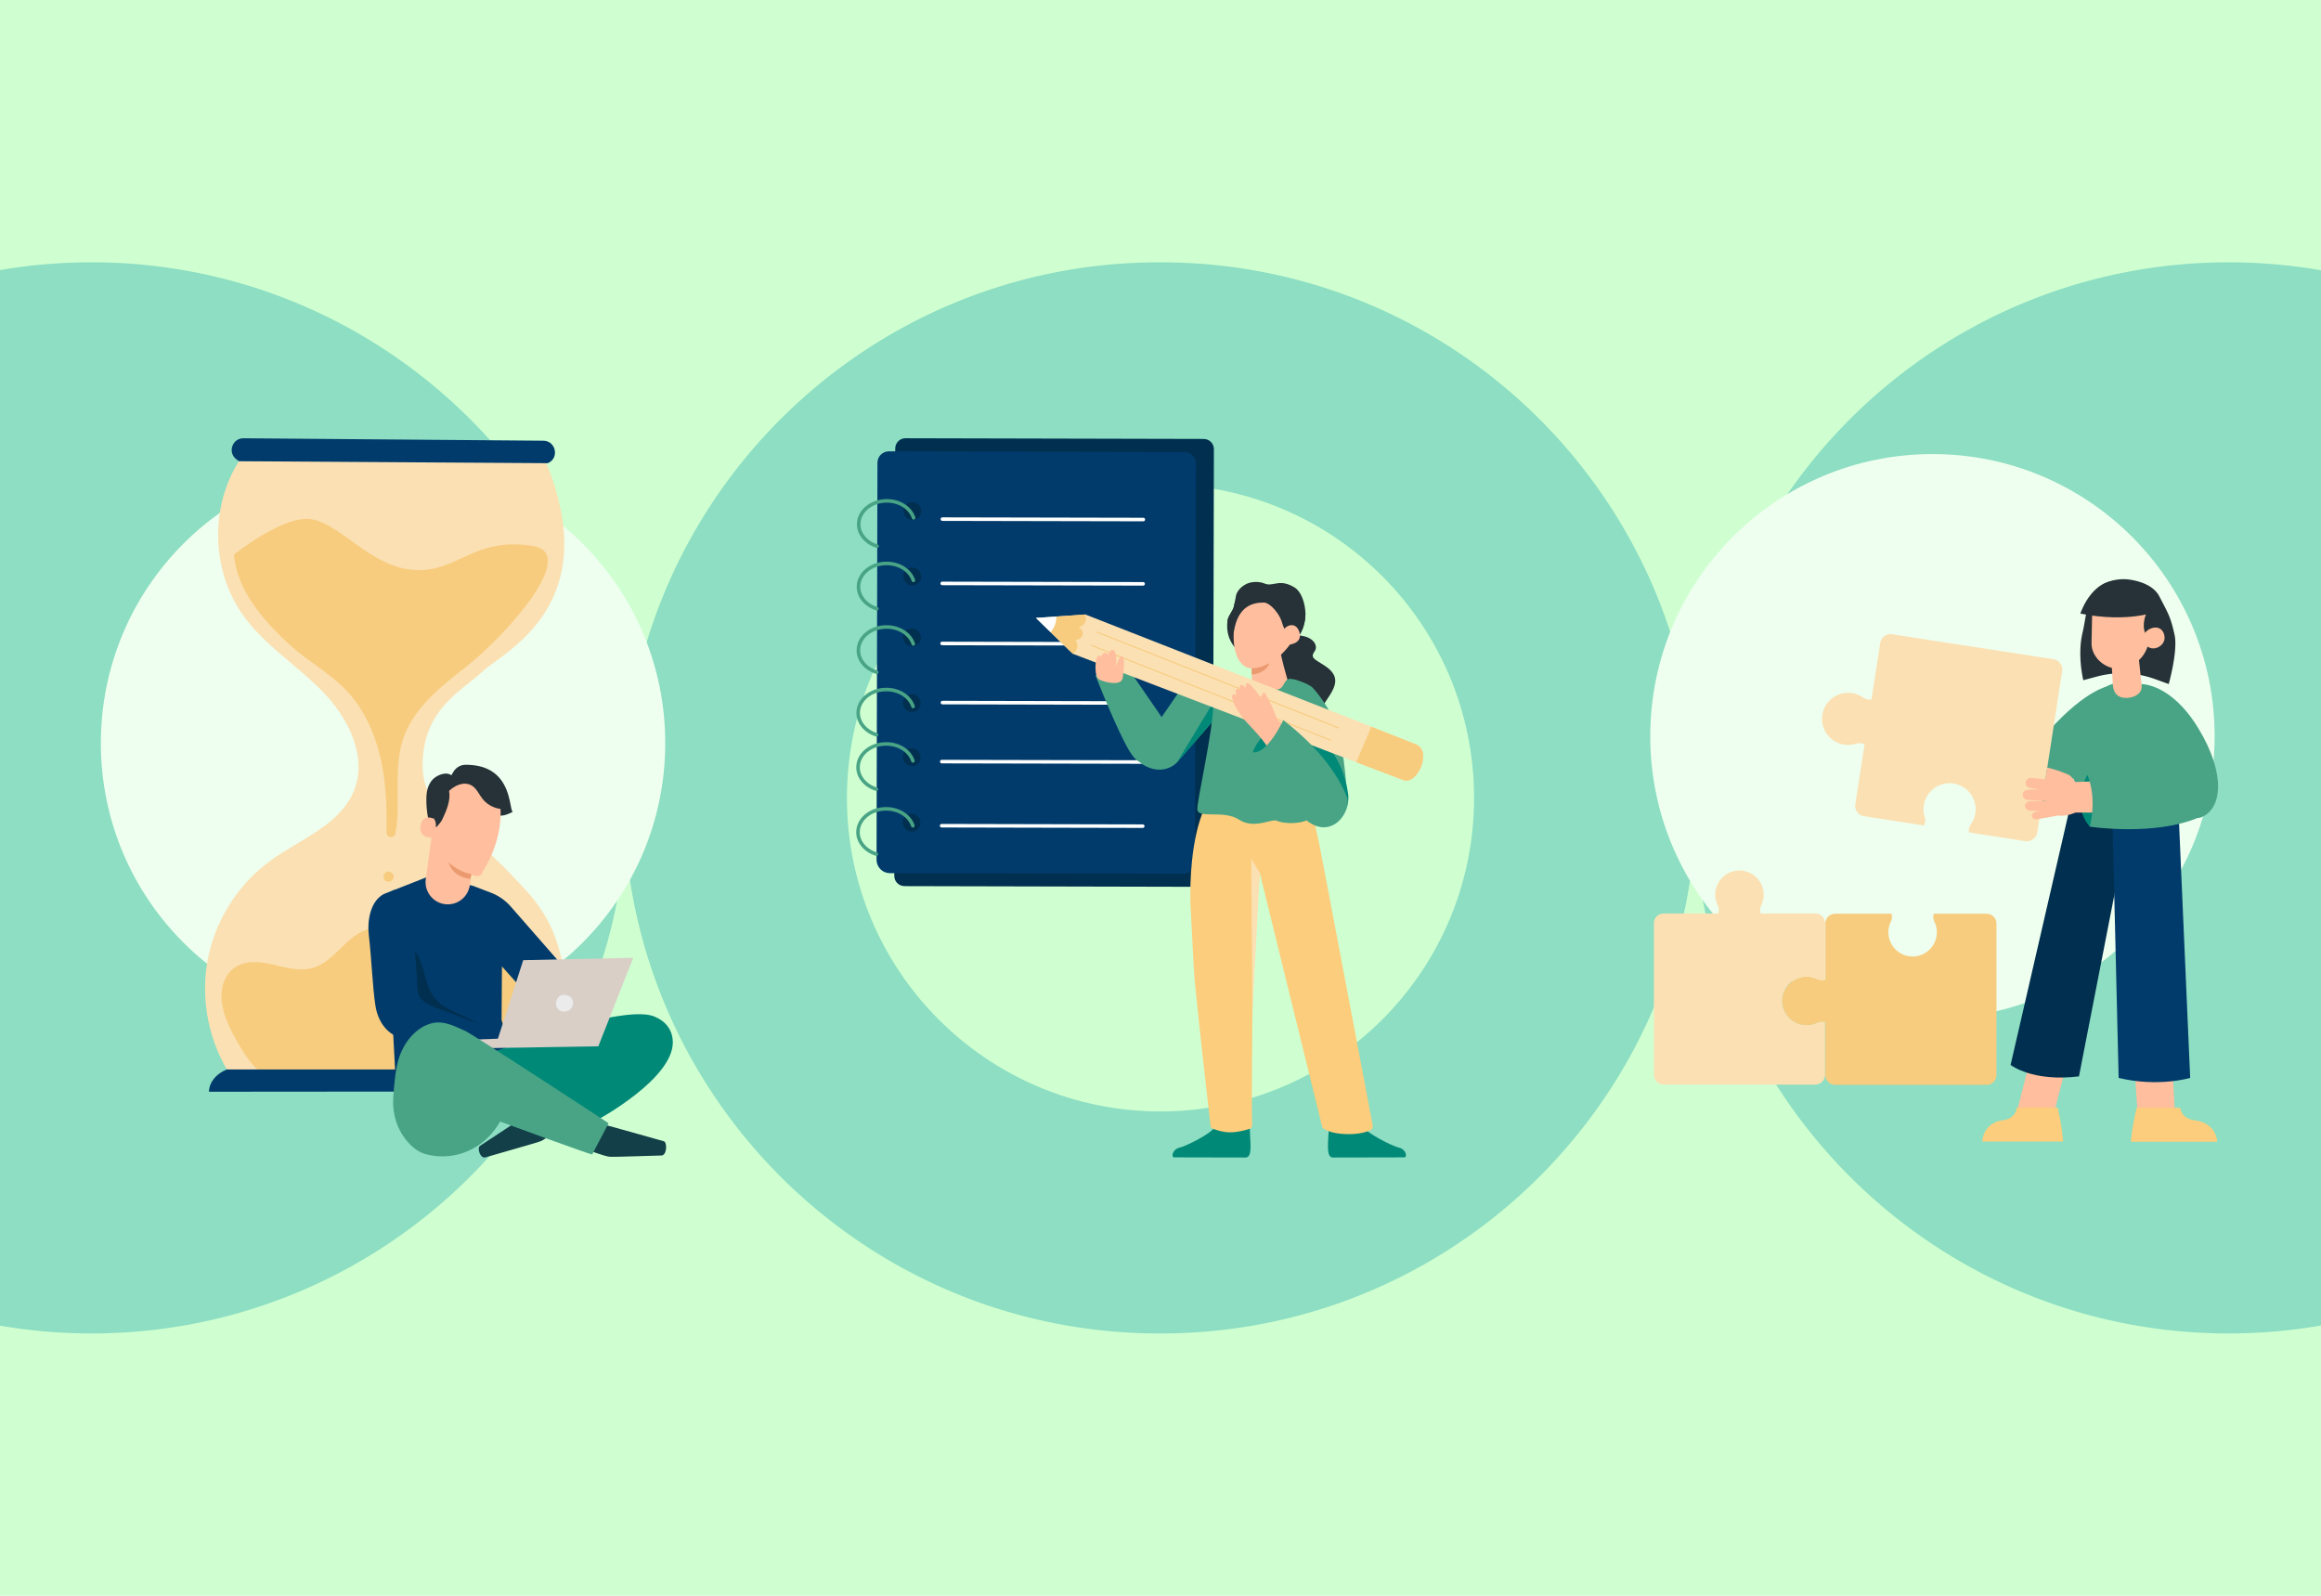 <?xml version="1.0" encoding="UTF-8"?>
<svg xmlns="http://www.w3.org/2000/svg" version="1.1" id="Layer_1" x="0" y="0" viewBox="0 0 2000 1375" style="enable-background:new 0 0 2000 1375" xml:space="preserve">
  <style>.st0{fill:#cfffd1}.st2{fill:#eeffef}.st3{fill:#fbe0b3}.st4{fill:#f7cc7e}.st5{fill:#013b6b}.st6{fill:#002f4f}.st7{fill:#123f48}.st8{fill:#263238}.st9{fill:#008977}.st12{fill:#49a486}.st13{fill:#ffbe9d}.st14{fill:#eb996e}.st15,.st16,.st17{fill:none;stroke:#49a486;stroke-width:3.059;stroke-linecap:round;stroke-miterlimit:10}.st16,.st17{stroke:#fff}.st17{stroke:#dd7a81;stroke-width:.813;stroke-linejoin:round}.st18{fill:#fccd7c}.st19{fill:none;stroke:#f7cc7e;stroke-width:.9;stroke-miterlimit:10}</style>
  <path class="st0" d="M0 0h2000v1375H0z"></path>
  <path d="M2000 232.88c-25.87-4.5-52.48-6.85-79.64-6.85-242.45 0-441.22 186.98-460.01 424.6-18.79-237.62-217.56-424.6-460.01-424.6h-1.46c-242.45 0-441.22 186.98-460.01 424.6C520.07 413 321.31 226.02 78.85 226.02c-26.88 0-53.23 2.31-78.85 6.72v909.52a464.59 464.59 0 0 0 78.85 6.72c242.45 0 441.22-186.98 460.01-424.6 18.79 237.62 217.56 424.6 460.01 424.6h1.46c242.45 0 441.22-186.98 460.01-424.6 18.79 237.62 217.56 424.6 460.01 424.6 27.16 0 53.77-2.35 79.64-6.85V232.88z" style="fill:#8ddec2"></path>
  <circle class="st0" cx="1000" cy="687.5" r="270.19"></circle>
  <circle class="st2" cx="330.07" cy="640.32" r="243.17"></circle>
  <path class="st3" d="M205.91 397.38c-25.34 39.86-23.68 95.13 4.01 133.4 18.46 25.51 46.15 42.61 68.13 65.16 21.99 22.54 38.69 55.76 27.08 85.04-11.81 29.8-46.41 41.92-72.32 60.8-28.22 20.56-48.04 52.32-54.12 86.71-6.07 34.39 1.67 71.01 21.14 100h269.13s47.28-90.1-13.51-158.77c-60.78-68.66-93.43-69.79-91.18-114.82 2.25-45.03 33.77-59.66 51.78-76.54s105.81-56.28 54.03-180.97H205.91z"></path>
  <path class="st4" d="M459.36 470.49c39.64 6.52-22.86 76.72-58.24 104.42-20.48 16.04-42.48 33.44-52.21 57.57-11.04 27.38-2.86 58.15-8.21 85.69-.89 4.57-7.65 3.85-7.58-.8.26-18.08-.22-36.14-3.21-53.94-4.25-25.24-13.95-50.21-31.64-68.71-14.44-15.1-33.38-25.13-48.78-39.25-22.49-20.61-45.59-47.19-47.84-77.61 0 0 43.18-34.78 67.15-30.39 28.01 5.13 55.59 48.35 98.99 43.4 30.29-3.46 45.59-27.94 91.57-20.38zM462.87 846.26c-1-9.91-3.64-21.13-12.44-25.81-5.33-2.83-11.82-2.52-17.66-.98s-11.32 4.19-17.11 5.91c-11.38 3.38-23.86 2.99-35-1.11-10.75-3.95-19.99-11.09-29.97-16.71-9.99-5.61-21.68-9.8-32.79-7.03-19.17 4.77-29.15 27.85-48.1 33.42-8.42 2.48-17.47 1.09-26.04-.85-8.56-1.94-17.16-4.43-25.94-4.1-6.88.26-14.03 2.63-18.85 7.35l.05-.07c-.05.05-.09.1-.14.15-.79.78-1.52 1.63-2.17 2.55-5.88 7.84-6.82 18.38-5.01 27.95 2.02 10.72 7.03 20.62 12.4 30.11 6.33 11.18 13.52 22.31 23.98 29.76 12.91 9.19 29.14 2.85 44.93 4.1 36.85 2.91 76.49 4.89 113.34 2.04 19.47-1.51 37.71.6 53.16-11.34 10.87-8.4 17.93-21.07 21.34-34.37 3.42-13.33 3.41-27.31 2.02-40.97z"></path>
  <path class="st5" d="M180.08 940.7s-.74-12.35 15.37-19.23h283.08s14.76 7.47 16.58 18.97l-315.03.26zM472.53 398.89l-.45.21-266.18-1.71s-.95-.6-2.36-1.71c-7.58-5.93-3.33-18.11 6.3-18.04l258.35 2.09c10.67.07 13.98 14.6 4.34 19.16z"></path>
  <path class="st4" d="M333.32 751.16c2.92-1.03 6.41 1.91 5.9 4.97-.52 3.05-4.78 4.69-7.2 2.76-2.42-1.93-1.79-6.45 1.08-7.63"></path>
  <g>
    <path class="st5" d="m466.55 870.82-34.01-38.08-.34 46.29 10.24 29.69-101.74 17.64-4.31-80.27-7.32-61.65c-.9-7.55 3.41-14.76 10.49-17.55l28-11.03 39.43 7.23 15.86 6.03c6.66 2.53 12.6 6.66 17.29 12.02l47.75 54.61"></path>
    <path class="st5" d="m429.41 888.82-61.47-24.75c-4.96-2-8.35-6.63-8.76-11.96l-4.5-58.94s.53-25.07-15.12-26.29l-8.91 3.51c-11.51 6.11-14.36 22.87-12.8 35.81 2.23 18.39 3.15 44.41 5.65 60.36 2.04 13.05 9.52 24.54 22.29 27.9l75.71 16.39 7.91-22.03z"></path>
    <path class="st6" d="M411.74 881.8c-6.57-3.71-13-6.57-19.88-9.69-6.87-3.12-13.6-7.13-18.1-13.2-8.48-11.43-7.52-27.94-16.2-39.22.57 7.59 1.13 15.17 1.7 22.76.52 6.95-.55 13.83 3.93 18.56 3.77 3.98 11.13 7.03 16.34 8.75 10.47 3.45 21.74 8.58 32.21 12.04"></path>
    <path class="st7" d="M518.56 968.42s51.43 14.24 53.5 14.96c3.1 1.09 2.58 12.44-2.24 12.27-2.28-.08-39.51 1.39-44.21 1.09s-18.89-5.89-18.89-5.89l11.84-22.43zM463.96 954.22s-48.67 31.87-50.42 33.19c-2.62 1.98.39 11.41 4.93 9.78 2.15-.77 42.99-12.13 47.38-13.84 4.39-1.71 16.21-11.35 16.21-11.35l-18.1-17.78z"></path>
    <path class="st8" d="M458.26 972.67c.22.01-.02-2.78-2.13-5.35-2.08-2.59-4.76-3.41-4.8-3.19-.11.23 2.22 1.33 4.13 3.73 1.96 2.36 2.55 4.87 2.8 4.81z"></path>
    <path class="st8" d="M455.37 966.61c.13-.06-.54-1.38-1.1-3.64a20.125 20.125 0 0 1-.52-6.43c.03-.4.1-.79.26-1.03.16-.22.37-.27.67-.15.56.22.85 1.17 1.11 1.91.25.78.4 1.56.48 2.31.15 1.51.04 2.9-.12 4.05-.34 2.31-.8 3.71-.66 3.76.09.03.75-1.3 1.26-3.65.25-1.17.43-2.61.31-4.23-.06-.8-.21-1.65-.46-2.5-.12-.43-.28-.84-.48-1.27-.2-.42-.52-.93-1.09-1.18-.52-.28-1.38-.1-1.71.45-.33.51-.37 1.01-.4 1.45-.06.87-.06 1.71 0 2.51.11 1.59.42 3.01.78 4.15.72 2.31 1.59 3.54 1.67 3.49z"></path>
    <path class="st8" d="M455.28 966.09c.06.13 1.2-.45 3.16-.93.98-.23 2.16-.44 3.49-.48.66-.01 1.37-.03 2 .13.64.15 1.13.54 1.16 1.14.04.61-.3 1.2-.82 1.54-.52.36-1.18.53-1.81.6-1.27.15-2.45-.09-3.42-.34-1.94-.56-3.12-1.07-3.17-.94-.04.09 1.03.79 2.99 1.52.98.34 2.24.67 3.68.55.71-.07 1.49-.23 2.2-.69.71-.45 1.29-1.33 1.21-2.31-.04-1.05-1.04-1.76-1.82-1.89-.81-.18-1.55-.13-2.24-.1-1.39.09-2.62.36-3.61.68-2 .66-3.06 1.44-3 1.52z"></path>
    <g>
      <path class="st9" d="M565.11 876.5s14.6 5.21 14.66 21.59c.12 31.36-63.37 65.93-63.37 65.93l-84.48-55.98-5.3-2.14c.01 0 114.05-42.84 138.49-29.4z"></path>
    </g>
    <g>
      <path style="fill:#d9cfc6" d="m545.68 825.26-30.09 76.28-129.56 2.11-2.4-7.01 45.41-1.65 21.82-67.66z"></path>
      <path d="M482.6 858.12c2.39-1.62 6.8-.97 8.95.96 2.15 1.92 2.84 5.26 1.75 7.93-1.09 2.67-3.84 4.54-6.72 4.69-3.06.16-6.25-1.75-7.1-4.69s.08-7.34 3.12-8.89" style="fill:#ebebeb"></path>
    </g>
    <g>
      <path class="st12" d="M524.4 967.82s-119.36-78.29-124.25-79.92c-4.89-1.63-16.7-9.37-28.51-6.11-11.81 3.26-22.4 13.85-27.7 29.32-3.02 8.84-4.45 23.93-5.12 35.24-.8 13.53 3.39 27.01 12.24 37.28 4.03 4.67 8.99 8.73 14.88 10.57 1.24.39 2.53.72 3.86 1.01 22.57 4.89 45.76-5.24 58.44-24.54l2.78-4.24s78.08 28.69 79.3 28.28l14.08-26.89z"></path>
    </g>
    <g>
      <path class="st8" d="M389.12 668.25c2.03-5.5 6.37-9.27 12.23-9.27 40.63-.04 36.94 38.2 40.49 40.53 0 0-7.52 4.22-11.6 3.06-4.08-1.15-7.47-4-10.35-7.11-2.88-3.11-5.41-6.56-8.53-9.43-3.12-2.87-7.01-5.18-11.25-5.34-5.74-.21-11.03 3.64-14.04 8.53-3.01 4.89-4.13 10.68-4.97 16.36-.84 5.68-1.47 11.47-3.66 16.78-.26.62-.62 1.31-1.28 1.45-.95.2-1.65-.86-2.03-1.75a84.174 84.174 0 0 1-6.73-32.07c-.07-6.38.65-12.36 4.61-17.36 3.96-5.02 13.11-8.14 17.11-4.38"></path>
      <path class="st13" d="m375.66 693.72-8.77 63.76c-1.49 10.84 6.39 20.73 17.3 21.68 10.18.89 19.26-6.37 20.64-16.49.66-4.8 1.21-8.8 1.31-9.29 0 0 6.43 3.91 8.92-.52 3.85-6.85 16.54-26.63 16.33-53.06-.12-15.78-8.69-30.12-24.16-33.21l-1.54-.31c-16.78-2.34-28.15 10.6-30.03 27.44z"></path>
      <path class="st14" d="M406.21 753.16s-10.24-1.19-19.61-10.06c0 0 2.62 12.46 18.82 14.2l.79-4.14z"></path>
      <path class="st13" d="M374.61 705.79c-.25-.17-10.31-5.43-12.14 5.54-1.83 10.97 9.56 10.54 9.63 10.23.07-.31 2.51-15.77 2.51-15.77z"></path>
      <g>
        <path class="st8" d="M435.43 697.17c-7.4.47-14.93-2.89-19.54-8.7-3.22-4.06-5.27-9.39-9.83-11.86-3.07-1.66-6.85-1.68-10.17-.62-3.33 1.06-6.26 3.1-8.89 5.4 1.46 8.72-2.41 17.35-6.19 25.34-.42.88-4.29 5.86-5.17 6.29 0 0 .13-4.46-.75-5.86-1.42-2.24-1.59-5.04-1.54-7.7.12-6.05 1.18-12.13 3.64-17.66 2.46-5.53 6.36-10.49 11.47-13.73 6.38-4.05 14.43-5.21 21.82-3.61 7.39 1.6 14.1 5.83 19.13 11.48 2.33 2.62 4.36 5.63 5.15 9.05"></path>
      </g>
    </g>
  </g>
  <g>
    <path class="st6" d="m1036.42 764.14-256.99-.6c-4.86 0-8.81-3.92-8.81-8.78l.81-368.33c0-4.86 3.92-8.81 8.78-8.81l256.99.6c4.86 0 8.81 3.92 8.81 8.78l-.81 368.33c.17 4.88-3.92 8.81-8.78 8.81z"></path>
    <path class="st5" d="m756.09 398.93-.78 341.87c.02 6.36 5.17 11.58 11.54 11.57l252.65.49c5.69.08 10.36-4.63 10.25-10.17l.78-343.55c.05-5.35-4.37-9.66-9.72-9.71l-254.82-.54c-5.52-.06-10 4.51-9.9 10.04zm30.7 317.48c-5.11.82-9.5-3.66-8.81-8.78.51-3.3 3.12-5.88 6.35-6.38 5.11-.82 9.5 3.66 8.81 8.78-.51 3.29-3.12 5.87-6.35 6.38zm.1-56.43c-5.11.82-9.5-3.66-8.81-8.78.51-3.3 3.12-5.88 6.35-6.38 5.11-.82 9.5 3.66 8.81 8.78-.51 3.3-3.12 5.88-6.35 6.38zm.09-46.54c-5.11.82-9.5-3.66-8.81-8.78.51-3.3 3.12-5.88 6.35-6.38 5.11-.82 9.5 3.66 8.81 8.78-.49 3.13-3.12 5.87-6.35 6.38zm.11-56.59c-5.11.82-9.5-3.66-8.81-8.78.51-3.3 3.12-5.88 6.35-6.38 5.11-.82 9.5 3.66 8.81 8.78-.5 3.29-3.13 6.04-6.35 6.38zm.21-52.56c-5.11.82-9.5-3.66-8.81-8.78.51-3.3 3.12-5.88 6.35-6.38 5.11-.82 9.5 3.66 8.81 8.78-.49 3.13-3.12 5.87-6.35 6.38zm.1-56.43c-5.11.82-9.5-3.66-8.81-8.78.51-3.3 3.12-5.88 6.35-6.38 5.11-.82 9.5 3.66 8.81 8.78-.49 3.13-3.12 5.88-6.35 6.38z"></path>
    <path class="st15" d="M755.76 470.57c-9.26-2.79-15.85-10.34-15.81-18.87-.04-11.06 10.78-20.16 24.17-20.13 11.06-.04 20.31 6.1 23.12 14.6M755.59 524.48c-9.26-2.79-15.85-10.34-15.81-18.87-.04-11.06 10.78-20.16 24.17-20.12 11.06-.04 20.31 6.1 23.12 14.6M755.49 579.22c-9.26-2.79-15.85-10.34-15.81-18.87-.04-11.06 10.78-20.16 24.17-20.12 11.06-.04 20.31 6.1 23.12 14.6M755.32 633.13c-9.26-2.79-15.85-10.34-15.81-18.87-.04-11.06 10.78-20.16 24.17-20.12 11.06-.04 20.31 6.1 23.12 14.6M755.19 680c-9.26-2.79-15.85-10.34-15.81-18.87-.04-11.06 10.78-20.16 24.17-20.12 11.06-.04 20.31 6.1 23.12 14.6M755.14 735.93c-9.26-2.79-15.85-10.34-15.81-18.87-.04-11.06 10.78-20.16 24.17-20.12 11.06-.04 20.31 6.1 23.12 14.6"></path>
    <path class="st16" d="m812.08 447.3 173.11.36M811.91 502.71l173.12.36M811.79 554.44l173.12.36M812.09 605.38l173.28.38M811.55 656.24l173.12.36M811.41 711.48l173.28.38"></path>
    <g>
      <path class="st8" d="M1139.57 608.66c-.62.97-1.04-2.7-2.22-2.23-17.7 7.01-30.86-9.19-32-17.41-1.16-8.21-19.49-3.38-19.53-17.77-.05-14.41 6.64-18.59 5.97-25.98 0 0 .96-1.82 2.4-3.96 3.01-4.45 8.12-10.24 11.18-3.82 4.53 9.52 7.81 8.77 17.28 10.51 9.48 1.73 13.38 8.68 10.14 13.24-3.96 5.56-.37 6.53 8.46 12.19 17.46 11.21 6.65 22.06-1.68 35.23z"></path>
      <path class="st8" d="M1139.38 606.48c-1.02.53-2.13 1.03-3.31 1.49-17.7 7.01-29.57-10.73-30.71-18.95-1.16-8.21-19.49-3.38-19.53-17.77-.05-14.41 6.64-18.59 5.97-25.98 0 0 .96-1.82 2.4-3.96 12.27 4.76 15.41 11.61 13.79 17.22-2.07 7.16 3.35 10.74 16.96 19.14 16.16 10 15.02 20.67 14.43 28.81z"></path>
      <path class="st8" d="M1120.25 546.32c-6.82 11.12-52.09-5.34-52.09-5.34-7.34-2.71-10.94-1.83-10.38-6.35.55-4.52 5.32-8.24 5.63-12.99.12-1.84 1.23-3.79 1.34-6.41.16-4.15 3.05-8.8 8.92-11.9 4.19-2.21 11.14-2.65 16.24-.44 3.73 1.62 8.1-.1 12.15-.48 3.22-.3 7.77.3 13.36 3.7 5.93 3.58 8.8 13.1 9.36 20.25.55 6.99-1.16 14.45-4.53 19.96z"></path>
      <path class="st8" d="M1120.25 546.32c-6.82 11.12-43.79 20.55-43.79 20.55-7.34-2.71-21.46-12.95-18.67-32.24.65-4.5 4.64-8.14 5.53-12.45.37-1.81 1.33-4.33 1.44-6.95 10.69-9.79 26.16-6.67 33.45.35 7.58 7.3 15.04 21.54 26.58 10.78.54 6.99-1.17 14.45-4.54 19.96z"></path>
      <path class="st13" d="M1109.44 585.59s-2.46 9.52-14.06 13.09c-11.59 3.58-16.52-1.87-16.69-6.92-.01-.36-.03-.71-.03-1.08-.12-5.62.18-11.91-.28-23.02-.08-1.74.15-3.68.63-5.66 2.69-11.46 20.67-26.8 23.09-7.06 1.28 10.53 7.34 30.65 7.34 30.65z"></path>
      <path class="st14" d="M1078.64 581.22c6.68-.55 11.81-3.33 14.9-8.8-.01-.32-.03-.64-.05-.96-.36-5.92-8.25-8.83-14.49-9.46-.48 1.98-.71 3.92-.63 5.66.24 5.55.28 9.9.27 13.56z"></path>
      <path class="st13" d="M1077.52 575.81c8.89.58 23.04-5.2 34.39-20.92 5.4-7.48-2.44-7.82-4.47-11.74s-2.18-5.17-3.26-8.34c-2.16-6.33-9.83-15.6-15.17-15.61-8.85 0-22.18 2.37-25.79 25.05-.38 2.42-.36 9.85.79 15.22 2.21 10.2 7.71 15.96 13.51 16.34z"></path>
      <path class="st17" d="M1106.57 551.82s2.09-8.92 8.86-4.45"></path>
      <path class="st17" d="M1112.75 551.53s1.15-3.97-1.8-5.52"></path>
      <path class="st13" d="M1104.19 547.41c.8-8.04 12.13-13.51 15.46-2.8 2.89 9.27-7.22 11.46-12.8 10.98l-2.66-8.18z"></path>
      <path class="st9" d="M1076.98 972.25c-.03 10.05 2.89 25.13-3.64 25.12-5.37-.01-59.31-.12-61.69-.13-2.38 0-1.71-6.84 4.84-8.39 6.55-1.55 27.66-12.69 29.26-16.67l31.23.07zM1144.92 972.25c.03 10.05-2.89 25.13 3.64 25.12 5.37-.01 59.31-.12 61.69-.13 2.38 0 1.71-6.84-4.84-8.39-6.55-1.55-27.66-12.69-29.26-16.67l-31.23.07z"></path>
      <path class="st18" d="M1182.93 970.13c.29 1.56-.6 3.08-2.21 3.8-3.11 1.4-9.09 3.3-18.51 3.3-13.03 0-19.15-2.99-21.51-4.6-.77-.52-1.29-1.26-1.5-2.1l-53.63-218.34s-5.55 66.11-5.82 79.97c-.23 11.67-1.57 120.36-.75 137.45.07 1.39-.9 2.64-2.4 3.12-3.51 1.13-10.18 2.95-16.64 2.95-6.02 0-11.84-1.92-14.75-3.05-1.19-.46-2-1.45-2.13-2.58-1.56-13.38-10.98-96.83-13.2-121.12-2.05-22.45-2.53-44.64-3.67-61.98-.21-3.1-.35-6-.43-8.69-.55-17.8.6-55.42 11.63-80.79l79.07-1.49 16.85-.34c-2.15 10.17 1.43 21.97 3.32 30.86 1.8 8.38 41.61 218.96 46.28 243.63z"></path>
      <path class="st3" d="m1085.58 752.18-7.45-12.38 1.14 130.5z"></path>
      <g id="torso_1_">
        <path class="st12" d="m1017.21 594.26-18.01 26.2c-6.22 8.36-11.98 14.32-15.73 19.25-5.2 6.83-6.57 11.68-.03 18.16l.01.01.02.02c.11.08.21.15.32.21.38.25.76.5 1.15.73.26.16.52.32.78.47.35.2.71.4 1.05.59.47.24.94.48 1.4.69.83.4 1.66.75 2.46 1.04.32.12.63.22.92.32 1.46.48 2.87.8 4.23.99.27.04.54.09.82.1 2.36.26 4.56.14 6.53-.25.61-.11 1.18-.25 1.75-.41 1.61-.44 3.03-1.04 4.27-1.68.24-.12.46-.24.67-.36.26-.14.51-.29.74-.44.22-.14.42-.26.62-.39 1.28-.86 2.26-1.73 2.9-2.43 3.54-3.87 39.03-44.87 39.03-44.87l2.73-5.68 3.66-7.61-42.29-4.66z"></path>
        <path class="st9" d="M1014.1 657.06c3.54-3.87 39.03-44.87 39.03-44.87l2.73-5.68c-10.69 2.8-7-14.07-10.24-1.59l-31.52 52.14z"></path>
        <g>
          <path class="st12" d="M1049.54 593.4c.19 2.4-3.9 8.96-3.91 11.51.01 24.58-14.95 87.64-13.87 92.98 1.53 7.67 22.98-.2 35.98 8.4 12.66 8.38 27.91-1.01 32.5.9 9.3 3.89 25.56 1.64 27.09-1.74 1.52-3.37-2.02-25.2-2.02-25.2l3.14.18 32.85 9.19c-1.68-18.3-3.58-48.13-10.36-65.8-3.7-9.63-12.75-23.91-20.14-31.56-2.56-2.65-16.8-8.4-20.28-7.18-5.27 1.84-3.59 9.19-11.59 9.19-14.3-.01-49.39-.87-49.39-.87z"></path>
          <path class="st9" d="M1161.3 681.66c7.34 34.19-52.55 54.54-53.09-35.08 20.19-27.87 47.09-1.68 53.09 35.08z"></path>
        </g>
      </g>
      <g id="hnad_2_">
        <path class="st12" d="M943.97 581.93s5.15 13.34 11.73 28.69c5.42 12.68 11.82 26.74 17.08 35.76.41.69.81 1.36 1.24 2 .17.3.37.58.57.86.15.25.32.49.49.72.29.42.6.81.89 1.2.32.42.65.82.97 1.21.08.09.15.17.22.26.28.33.57.64.86.95.04.06.1.11.15.17.34.37.7.72 1.04 1.06.03.03.07.08.12.1 15.83 10.81 26.42 6.81 29.37-4.06 2.09-7.64.38-18.68-5.94-30.36l-32.39-47.13-26.4 8.57z"></path>
      </g>
      <g>
        <path class="st3" d="m892.67 532.45 12.61 12.28 19.09 18.56s165.07 63.26 244.29 93.5c21.81 8.32 37.1 14.14 40.67 15.45 11.88 4.37 24.86-24.56 11.24-30.71-1.07-.48-16.16-6.44-38.9-15.39-78.1-30.73-246.46-96.68-246.46-96.68l-24.93 1.75-17.61 1.24z"></path>
        <path class="st19" d="m1153.88 627.38-208.9-82.83M1147.09 638.01l-207.07-82.1"></path>
        <path class="st4" d="M910.28 531.22c.03 4.88-1.87 9.67-5 13.51l19.09 18.56s7.24-4.02 2.31-11.83c5.69-.41 9.59-6.51 2.82-10.87 0 0 8.55-2.25 5.7-11.12l-24.92 1.75z"></path>
        <path d="m892.67 532.45 12.61 12.28c3.13-3.84 5.03-8.63 5-13.51l-17.61 1.23z" style="fill:#fff"></path>
        <path class="st4" d="M1181.67 626.16c-4.32 10.21-9.07 21.4-13.01 30.64 21.81 8.32 37.1 14.14 40.67 15.45 11.88 4.37 24.86-24.56 11.24-30.71-1.06-.48-16.16-6.43-38.9-15.38z"></path>
      </g>
      <g>
        <path class="st13" d="M967.43 584.09c2.26-16.1.65-18.42-1.12-18.67-1.77-.26-4.13 7.3-4.57 9.57 0 0 1.11-13.11-2.11-14.7-3.23-1.58-4.59 3.99-4.59 3.99s-3.03-5.04-6.38 1.52c0 0-1.62-2.59-3.35.6s-2.29 16.45 1.45 18.83c3.74 2.37 19.58 6.65 20.67-1.14z"></path>
      </g>
      <g id="hand_1_">
        <path class="st9" d="M1079.6 648.17c-.02-.52 2.63-8.12 9.6-14.66l7.5 11.74c0-.01-10.47 8.25-17.1 2.92z"></path>
        <path class="st13" d="M1108.51 626.72c-3.06-2.48-7.56-6.27-7.98-7.02-.42-.75-2.72-7.31-3.93-9.91-1.21-2.6-6.09-13.01-7.18-13-1.09.02-2.87 2.24-2.48 4.93 0 0-6.59-9.4-10.19-12.28-2.92-2.34-4.16 1.02-2.9 3.7-2.45-3.61-7.41-4.62-4.86 1.51-2.77-2.47-5.87-1.09-3.2 5.45-1.76-3.15-4.84-2.27-3.94 1.77 1.47 6.6 7.75 14.93 9.75 17.54 2 2.62 16.3 16.62 20.48 24.23 0 0 11.67-6.46 16.43-16.92z"></path>
        <path class="st12" d="M1105.84 620.48c15.52 12.01 42.32 35.59 54.64 65.78 4.77 11.68-11.82 38.01-34.15 21.05-22.32-16.97-46.73-59.14-46.73-59.14s10.64 3.76 26.24-27.69z"></path>
      </g>
    </g>
  </g>
  <g>
    <circle class="st2" cx="1665.19" cy="634.41" r="243.17"></circle>
    <path class="st13" d="M1736.17 964.54h32.36l13.4-52h-32.35z"></path>
    <path class="st18" d="M1773.09 954.33h-35.16s-.59 9.4-11.71 10.85c-11.13 1.45-17.28 8.68-18.16 18.44h69.7c.01-.01-.57-11.58-4.67-29.29z"></path>
    <path class="st6" d="M1783.47 696.51s-20.37 88.25-50.94 221.1c0 0 18.82 14.83 58.91 9.86l44.75-229.43-52.72-1.53z"></path>
    <g>
      <path class="st13" d="M1874.61 964.54h-32.35l-3.35-52h32.36z"></path>
      <path class="st18" d="M1878.69 954.48s.63 9.4 12.5 10.85c11.88 1.45 18.44 8.68 19.38 18.44h-74.38s.61-11.57 4.99-29.29"></path>
      <g>
        <path class="st5" d="m1877.24 699.21 10.03 229.58s-27.54 8.21-61.64 0l-5.55-231.22 57.16 1.64z"></path>
      </g>
    </g>
    <g>
      <path class="st12" d="M1813.91 592.06s-25.43 6.44-61.78 53.95l-25.19-32.75s-5.67 23.76-35.9 26.27l43.14 48.93c10.05 10.66 27.07 10.45 36.84-.47l33.15-35.25 9.74-60.68z"></path>
      <path class="st12" d="M1835.18 587.72s21.22-.04 33.57 20.42c12.35 20.45 8.49 91.07 8.49 91.07l-93.78-2.7 11.05-76.44c2.83-19.57 20.23-33.98 39.94-32.42.24.03.48.05.73.07z"></path>
      <path class="st12" d="M1844.5 589.43s25.75-1.48 49.82 38.14 20.22 69.05 3.01 76.43c-17.21 7.38-40.44-41.83-40.44-41.83l-13.73-35.11 1.34-37.63z"></path>
      <path class="st3" d="m1745.16 724.76-48.38-7.48c-1.06-3.85 2.07-7.87 2.07-7.87h-.01c1.64-2.56 2.79-5.48 3.29-8.67 1.89-12.26-6.51-23.73-18.76-25.62-12.26-1.89-23.73 6.51-25.62 18.76-.49 3.19-.27 6.33.52 9.26h-.01s1.77 4.78-.4 8.13l-51.57-7.97c-4.94-.76-8.33-5.39-7.57-10.33l7.93-51.33c-3.36-2.38-8.32-.54-8.32-.54v-.01a22.41 22.41 0 0 1-9.26.52c-12.26-1.89-20.66-13.37-18.76-25.62 1.89-12.26 13.37-20.66 25.62-18.76 3.19.49 6.11 1.65 8.67 3.29v-.01s4.18 3.25 8.1 1.99l7.48-48.4c.76-4.94 5.39-8.33 10.33-7.57l138.89 21.46c4.94.76 8.33 5.39 7.57 10.33L1755.5 717.2c-.77 4.94-5.39 8.33-10.34 7.56z"></path>
      <path class="st9" d="M1798.67 667.69s-14.9 24.91 2.12 44.6l19.08-21.2-21.2-23.4z"></path>
      <path class="st13" d="m1764.96 671.65-1.87 28.81s12.64 5.72 25.36-.41c1.42-.69 1.42-5.76 1.45-7.38l-2.64-19.75-22.3-1.27z"></path>
      <path class="st13" d="m1768.36 671.96-18.01-1.66c-2.58-.16-4.77 1.61-4.93 3.97-.15 2.26 1.63 4.29 4.09 4.65l18.47 3.22.38-10.18zM1767.86 689.48l-18.48.91c-2.58.11-4.54 1.97-4.42 4.19.12 2.13 2.13 3.85 4.6 3.94l19.12.5-.82-9.54z"></path>
      <path class="st13" d="m1768.78 696.13-14.85 3.5c-2.23.63-3.56 2.48-2.99 4.18.55 1.62 2.67 2.53 4.85 2.08l16.82-3.02-3.83-6.74zM1764.75 679.74l-17.47.85c-2.57.13-4.52 2.12-4.36 4.49.15 2.27 2.17 4.09 4.65 4.18l18.13.65-.95-10.17zM1785.99 700.15h23l-1.05-26.99-26.52.91z"></path>
      <path class="st13" d="M1765.93 661.8s8.52 2.16 16.62 5.75c1.88.83 7.96 7.26 7.22 12.17l-6.77 2.22c-16.08-.97-16.15-8.77-16.15-8.77l-4.43-1.07 1.7-10.66c.6.02 1.21.14 1.81.36z"></path>
      <path class="st12" d="m1873.55 663.38-74.88 4.31s8.57 17.62 2.12 44.6c0 0 56.25 8.6 94.73-8.29l-21.97-40.62z"></path>
    </g>
    <g>
      <path class="st8" d="M1794.43 545.61c3.23-13.8 2.43-22.1 10.91-35.24 8.22-12.73 26.09-11.26 26.09-11.26v-.04s22.12.92 29.28 14.82 9.56 17.01 13.11 33.13c3.04 13.84-5.04 42.39-5.04 42.39l-11.97-4.32a83.491 83.491 0 0 0-50.06-2.1l-11.56 3.11c.01.01-5.29-21.14-.76-40.49z"></path>
      <path class="st13" d="m1819.39 568.5 1.28 21.84c.43 7.67 5.24 11.5 12.55 11 6.24-.43 12.92-3.86 12.25-10.6l-3.61-34.28-22.47 12.04z"></path>
      <path class="st13" d="M1824.37 576.17c-12.48-.6-22.27-11.27-22.11-21.81l.46-22.05c.2-13.21 10.52-23.91 23.32-24.18 13.1-.27 29.78 10.67 30 24.19l-4.15 16.93c-.5 15.47-12.54 26.61-27.52 26.92z"></path>
      <path class="st8" d="m1849.61 547.63-.62-1.09c-2.44-4.27-2.28-11.76.58-18.11.26-.58.66-1.24.9-1.69 1.34-2.6-.92-2.59-5.37-6.17-6.52-5.25-20.09-9.43-32.44-5.01-3.49 1.25-6.28 3.76-7.87 7.12-.7 1.49-1.55 3.95-1.65 5.42l.35-4.1c.71-12.49 11.41-21.05 23.9-20.26 4.37.28 9.39.03 14.89 1.23 13.9 3.04 24.09 16.56 19.32 29.96l-4.75 8.92-7.24 3.78z"></path>
      <path class="st13" d="M1865.23 549.52c.08 5.01-4.74 9.08-9.59 9.19-4.85.1-8.85-3.88-8.93-8.88-.08-5.01 5.69-9.02 10.54-9.12 4.85-.11 7.89 3.8 7.98 8.81z"></path>
      <path class="st8" d="M1859.09 526.54s-23.84 10.52-66.46 2.18c0 0 11.58-36.13 40.33-26.84 28.74 9.29 26.13 24.66 26.13 24.66z"></path>
    </g>
    <g>
      <path class="st3" d="M1556.67 841.45c3 0 5.85.65 8.43 1.79v-.01s4.14 2.31 7.53.79v-48.5a8.42 8.42 0 0 0-8.42-8.42h-46.9c-1.71-3.42.68-7.72.68-7.72h-.01a20.81 20.81 0 0 0 1.79-8.43c0-11.53-9.35-20.87-20.87-20.87s-20.87 9.35-20.87 20.87c0 3 .65 5.85 1.79 8.43h-.01s2.39 4.3.68 7.72h-46.9a8.42 8.42 0 0 0-8.42 8.42v130.62a8.42 8.42 0 0 0 8.42 8.42h130.62a8.42 8.42 0 0 0 8.42-8.42v-45.5c-3.39-1.52-7.53.79-7.53.79v-.01a20.81 20.81 0 0 1-8.43 1.79c-11.53 0-20.87-9.35-20.87-20.87-.01-11.55 9.34-20.89 20.87-20.89z"></path>
      <path class="st4" d="M1711.9 787.33h-45.5c-1.52 3.39.79 7.53.79 7.53h-.01a20.81 20.81 0 0 1 1.79 8.43c0 11.53-9.35 20.87-20.87 20.87-11.53 0-20.87-9.35-20.87-20.87 0-3 .65-5.85 1.79-8.43h-.01s2.31-4.14.79-7.53h-48.5a8.42 8.42 0 0 0-8.42 8.42v48.27c-3.42 1.71-7.72-.68-7.72-.68v.01a20.81 20.81 0 0 0-8.43-1.79c-11.53 0-20.87 9.35-20.87 20.87 0 11.53 9.35 20.87 20.87 20.87 3 0 5.85-.65 8.43-1.79v.01s4.3-2.39 7.72-.68v45.52a8.42 8.42 0 0 0 8.42 8.42h130.62a8.42 8.42 0 0 0 8.42-8.42V795.74c-.02-4.64-3.79-8.41-8.44-8.41z"></path>
    </g>
  </g>
</svg>
